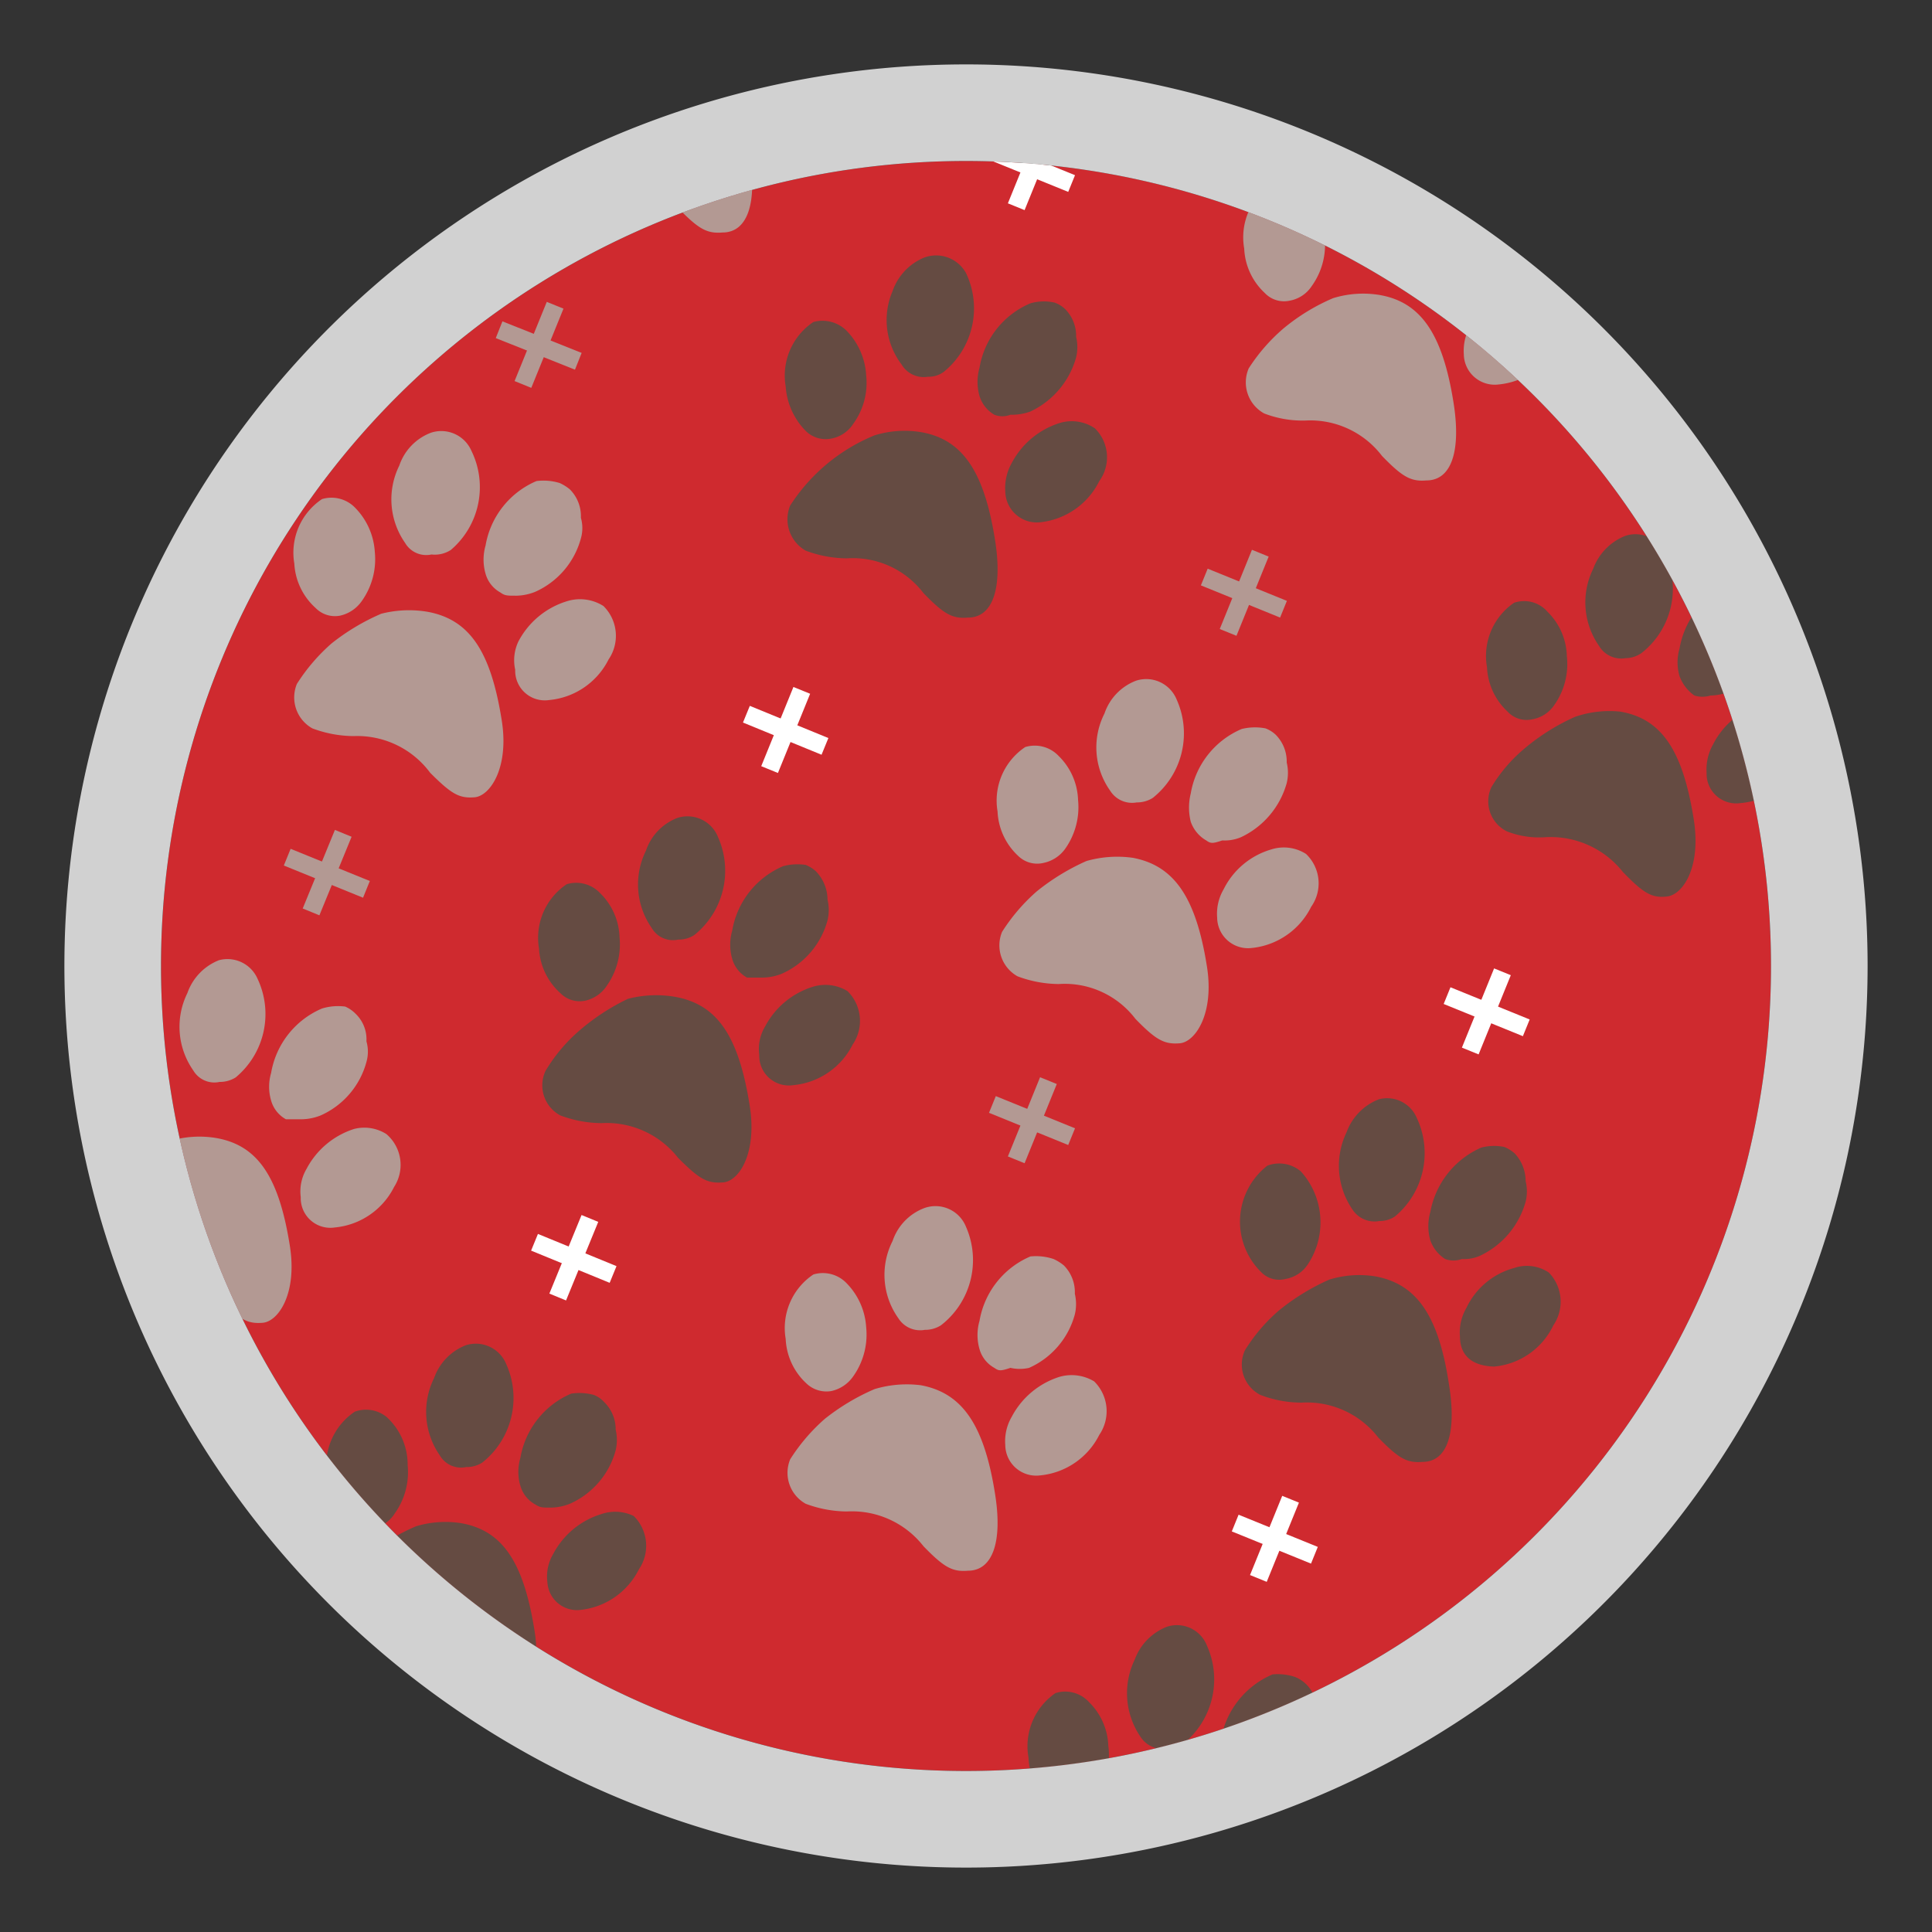 <svg id="Livello_1" data-name="Livello 1" xmlns="http://www.w3.org/2000/svg" xmlns:xlink="http://www.w3.org/1999/xlink" viewBox="0 0 30 30"><rect x="0" y="0" width="30" height="30" fill="#333333" stroke="none"/><defs><style>.cls-1,.cls-5,.cls-7{fill:none;}.cls-2{clip-path:url(#clip-path);}.cls-3{fill:#cf2a2f;}.cls-4{fill:#b39993;}.cls-5{stroke:#b39993;}.cls-5,.cls-7{stroke-miterlimit:10;stroke-width:0.28px;}.cls-6{fill:#654b42;}.cls-7{stroke:#fff;}.cls-8{fill:#d1d1d1;}</style><clipPath id="clip-path"><circle class="cls-1" cx="15" cy="15" r="12.5"/></clipPath></defs><g class="cls-2"><rect class="cls-3" x="2.22" y="-3.88" width="29.13" height="33.88"/><path class="cls-4" d="M14.35,18.76a.83.83,0,0,0-.49.51,1.16,1.16,0,0,0,.09,1.2.4.4,0,0,0,.41.18.46.46,0,0,0,.25-.07A1.28,1.28,0,0,0,15,19.05.51.51,0,0,0,14.35,18.76Z"/><path class="cls-4" d="M16,19.51a1.33,1.33,0,0,0-.79,1,.79.79,0,0,0,0,.44.48.48,0,0,0,.23.29c.07.05.1.05.25,0a.65.65,0,0,0,.29,0,1.27,1.27,0,0,0,.71-.83.69.69,0,0,0,0-.32.59.59,0,0,0-.17-.44.7.7,0,0,0-.16-.1A.86.86,0,0,0,16,19.51Z"/><path class="cls-4" d="M12.63,19.79a1,1,0,0,0-.43,1,1,1,0,0,0,.32.69.45.45,0,0,0,.39.12.56.56,0,0,0,.34-.23,1.12,1.12,0,0,0,.2-.76,1.07,1.07,0,0,0-.3-.68A.51.51,0,0,0,12.63,19.79Z"/><path class="cls-4" d="M13.58,21.57a3.39,3.39,0,0,0-.77.46,2.89,2.89,0,0,0-.54.63.55.55,0,0,0,.24.69,1.85,1.85,0,0,0,.64.12,1.41,1.41,0,0,1,1.19.54c.32.33.45.4.69.38.39,0,.54-.46.42-1.2-.17-1.07-.51-1.56-1.15-1.68A1.74,1.74,0,0,0,13.58,21.57Z"/><path class="cls-4" d="M16.45,21.38a1.27,1.27,0,0,0-.74.62.75.75,0,0,0-.1.44.48.48,0,0,0,.54.47,1.15,1.15,0,0,0,.92-.63.65.65,0,0,0-.08-.83A.68.68,0,0,0,16.45,21.38Z"/><line class="cls-5" x1="16.28" y1="16.78" x2="15.78" y2="18.01"/><line class="cls-5" x1="16.64" y1="17.65" x2="15.41" y2="17.15"/><path class="cls-4" d="M17.64,10.57a.83.83,0,0,0-.49.51,1.16,1.16,0,0,0,.09,1.2.4.4,0,0,0,.41.18.46.46,0,0,0,.25-.07,1.28,1.28,0,0,0,.37-1.53A.51.51,0,0,0,17.64,10.57Z"/><path class="cls-4" d="M19.28,11.32a1.33,1.33,0,0,0-.79,1,.91.91,0,0,0,0,.44.54.54,0,0,0,.24.29c.07.05.1.05.25,0a.65.65,0,0,0,.29-.05,1.32,1.32,0,0,0,.71-.84.68.68,0,0,0,0-.32.59.59,0,0,0-.17-.43.47.47,0,0,0-.16-.1A.86.86,0,0,0,19.28,11.32Z"/><path class="cls-4" d="M15.92,11.6a1,1,0,0,0-.43,1,1,1,0,0,0,.32.69.42.42,0,0,0,.39.11.55.55,0,0,0,.34-.22,1.12,1.12,0,0,0,.2-.76,1,1,0,0,0-.3-.68A.51.51,0,0,0,15.92,11.6Z"/><path class="cls-4" d="M16.87,13.37a3.46,3.46,0,0,0-.77.47,2.89,2.89,0,0,0-.54.63.55.55,0,0,0,.24.69,1.85,1.85,0,0,0,.64.12,1.38,1.38,0,0,1,1.19.54c.32.33.45.4.69.38s.54-.46.42-1.2c-.17-1.07-.51-1.56-1.15-1.68A1.74,1.74,0,0,0,16.87,13.37Z"/><path class="cls-4" d="M19.74,13.19a1.2,1.2,0,0,0-.74.62.75.75,0,0,0-.1.44.48.48,0,0,0,.54.47,1.16,1.16,0,0,0,.92-.64.63.63,0,0,0-.08-.82A.64.64,0,0,0,19.74,13.19Z"/><line class="cls-5" x1="19.57" y1="8.59" x2="19.07" y2="9.82"/><line class="cls-5" x1="19.93" y1="9.46" x2="18.7" y2="8.96"/><path class="cls-4" d="M21.47,1.82a.92.92,0,0,0-.5.52,1.18,1.18,0,0,0,.09,1.19.43.43,0,0,0,.42.19.46.46,0,0,0,.25-.08,1.26,1.26,0,0,0,.36-1.53A.5.5,0,0,0,21.47,1.82Z"/><path class="cls-4" d="M23.11,2.58a1.3,1.3,0,0,0-.79,1,.76.76,0,0,0,0,.43.6.6,0,0,0,.24.3c.07,0,.1,0,.25,0a.83.83,0,0,0,.29-.06,1.3,1.3,0,0,0,.71-.83.69.69,0,0,0,0-.32.57.57,0,0,0-.17-.43.51.51,0,0,0-.16-.11A.75.75,0,0,0,23.11,2.58Z"/><path class="cls-4" d="M19.74,2.86a1,1,0,0,0-.42,1,1,1,0,0,0,.32.69.41.41,0,0,0,.38.12.52.52,0,0,0,.35-.23,1.1,1.1,0,0,0,.2-.75A1,1,0,0,0,20.26,3,.48.48,0,0,0,19.74,2.86Z"/><path class="cls-4" d="M20.7,4.63a3.12,3.12,0,0,0-.77.47,2.82,2.82,0,0,0-.54.62.55.55,0,0,0,.24.7,1.65,1.65,0,0,0,.64.11,1.4,1.4,0,0,1,1.19.55c.32.33.45.4.69.38.39,0,.54-.46.42-1.21-.17-1.07-.51-1.56-1.15-1.67A1.58,1.58,0,0,0,20.7,4.63Z"/><path class="cls-4" d="M23.57,4.44a1.27,1.27,0,0,0-.74.62.79.79,0,0,0-.1.44.48.48,0,0,0,.54.47,1.15,1.15,0,0,0,.92-.63.63.63,0,0,0-.08-.82A.64.64,0,0,0,23.57,4.44Z"/><line class="cls-5" x1="23.4" y1="-0.15" x2="22.9" y2="1.08"/><line class="cls-5" x1="23.76" y1="0.72" x2="22.53" y2="0.22"/><path class="cls-4" d="M3.4,14.91a.85.85,0,0,0-.49.51A1.18,1.18,0,0,0,3,16.62a.38.38,0,0,0,.41.18.46.46,0,0,0,.25-.07A1.28,1.28,0,0,0,4,15.2.51.51,0,0,0,3.4,14.91Z"/><path class="cls-4" d="M5,15.66a1.33,1.33,0,0,0-.79,1,.76.76,0,0,0,0,.43.48.48,0,0,0,.23.29c.07,0,.1,0,.25,0a.83.83,0,0,0,.29-.06,1.27,1.27,0,0,0,.71-.83.58.58,0,0,0,0-.32.55.55,0,0,0-.17-.43.51.51,0,0,0-.16-.11A.86.86,0,0,0,5,15.66Z"/><path class="cls-4" d="M1.68,15.94a1,1,0,0,0-.43,1,1,1,0,0,0,.33.69.4.4,0,0,0,.38.12.5.5,0,0,0,.34-.23,1.1,1.1,0,0,0,.2-.75A1,1,0,0,0,2.2,16,.51.51,0,0,0,1.68,15.94Z"/><path class="cls-4" d="M2.63,17.72a3.12,3.12,0,0,0-.77.47,2.86,2.86,0,0,0-.54.62.54.54,0,0,0,.24.69,1.85,1.85,0,0,0,.64.12,1.41,1.41,0,0,1,1.19.54c.33.33.45.4.69.38s.54-.45.42-1.2c-.17-1.07-.5-1.56-1.15-1.67A1.58,1.58,0,0,0,2.63,17.72Z"/><path class="cls-4" d="M5.5,17.53a1.27,1.27,0,0,0-.74.62.69.69,0,0,0-.09.44.46.46,0,0,0,.53.47,1.15,1.15,0,0,0,.92-.63A.63.63,0,0,0,6,17.61.64.64,0,0,0,5.5,17.53Z"/><line class="cls-5" x1="5.33" y1="12.94" x2="4.83" y2="14.16"/><line class="cls-5" x1="5.69" y1="13.81" x2="4.46" y2="13.31"/><path class="cls-4" d="M6.69,6.72a.83.83,0,0,0-.49.51,1.18,1.18,0,0,0,.09,1.2.38.38,0,0,0,.41.18A.46.46,0,0,0,7,8.54,1.28,1.28,0,0,0,7.32,7,.51.51,0,0,0,6.69,6.72Z"/><path class="cls-4" d="M8.33,7.47a1.33,1.33,0,0,0-.79,1,.79.79,0,0,0,0,.44.48.48,0,0,0,.23.29c.07.05.1.05.25.05a.83.83,0,0,0,.29-.06,1.27,1.27,0,0,0,.71-.83.58.58,0,0,0,0-.32.59.59,0,0,0-.17-.44.7.7,0,0,0-.16-.1A.86.86,0,0,0,8.33,7.47Z"/><path class="cls-4" d="M5,7.75a1,1,0,0,0-.43,1,1,1,0,0,0,.33.69.42.42,0,0,0,.38.12.56.56,0,0,0,.34-.23,1.12,1.12,0,0,0,.2-.76,1.07,1.07,0,0,0-.3-.68A.51.51,0,0,0,5,7.75Z"/><path class="cls-4" d="M5.92,9.53a3.39,3.39,0,0,0-.77.46,2.89,2.89,0,0,0-.54.63.55.55,0,0,0,.24.69,1.85,1.85,0,0,0,.64.12A1.41,1.41,0,0,1,6.68,12c.33.33.45.4.69.38s.54-.46.42-1.2c-.17-1.07-.5-1.56-1.15-1.68A1.74,1.74,0,0,0,5.92,9.53Z"/><path class="cls-4" d="M8.79,9.34a1.27,1.27,0,0,0-.74.62A.68.68,0,0,0,8,10.4a.46.46,0,0,0,.53.47,1.15,1.15,0,0,0,.92-.63.65.65,0,0,0-.08-.83A.68.68,0,0,0,8.79,9.34Z"/><line class="cls-5" x1="8.62" y1="4.74" x2="8.12" y2="5.97"/><line class="cls-5" x1="8.98" y1="5.61" x2="7.75" y2="5.12"/><path class="cls-4" d="M12.16-1.27a1.32,1.32,0,0,0-.79,1,.8.8,0,0,0,0,.44.57.57,0,0,0,.24.29.34.34,0,0,0,.25,0,.84.84,0,0,0,.29-.05,1.34,1.34,0,0,0,.71-.84.69.69,0,0,0,0-.32.59.59,0,0,0-.17-.43.47.47,0,0,0-.16-.1A.75.75,0,0,0,12.16-1.27Z"/><path class="cls-4" d="M8.79-1a1,1,0,0,0-.42,1,1,1,0,0,0,.32.7.44.44,0,0,0,.39.11A.52.52,0,0,0,9.42.54a1.08,1.08,0,0,0,.2-.75,1.08,1.08,0,0,0-.3-.69A.54.54,0,0,0,8.79-1Z"/><path class="cls-4" d="M9.75.78A3.12,3.12,0,0,0,9,1.25a3.12,3.12,0,0,0-.54.62.55.55,0,0,0,.24.7,1.8,1.8,0,0,0,.64.12,1.38,1.38,0,0,1,1.19.54c.32.33.45.4.69.38.39,0,.54-.46.42-1.2C11.45,1.33,11.11.84,10.47.73A1.58,1.58,0,0,0,9.75.78Z"/><path class="cls-4" d="M12.62.6a1.22,1.22,0,0,0-.74.61.79.79,0,0,0-.1.44.49.49,0,0,0,.54.48,1.16,1.16,0,0,0,.92-.64.63.63,0,0,0-.08-.82A.61.61,0,0,0,12.62.6Z"/><path class="cls-6" d="M7.23,20.89a.85.85,0,0,0-.49.51,1.18,1.18,0,0,0,.09,1.2.38.38,0,0,0,.41.18.44.44,0,0,0,.25-.07,1.28,1.28,0,0,0,.37-1.53A.51.51,0,0,0,7.23,20.89Z"/><path class="cls-6" d="M8.87,21.64a1.33,1.33,0,0,0-.79,1,.76.76,0,0,0,0,.43.48.48,0,0,0,.23.29c.08.05.1.05.25.05a.83.83,0,0,0,.29-.06,1.27,1.27,0,0,0,.71-.83.69.69,0,0,0,0-.32.59.59,0,0,0-.18-.43.42.42,0,0,0-.16-.11A.86.86,0,0,0,8.87,21.64Z"/><path class="cls-6" d="M5.51,21.92a1,1,0,0,0-.43,1,1,1,0,0,0,.33.69.42.42,0,0,0,.38.12.5.5,0,0,0,.34-.23,1.1,1.1,0,0,0,.2-.75A1,1,0,0,0,6,22,.51.51,0,0,0,5.51,21.92Z"/><path class="cls-6" d="M6.46,23.7a3.12,3.12,0,0,0-.77.47,2.37,2.37,0,0,0-.53.62.53.53,0,0,0,.23.69A1.85,1.85,0,0,0,6,25.6a1.41,1.41,0,0,1,1.19.54c.33.33.45.4.7.38s.53-.45.41-1.2c-.17-1.07-.5-1.56-1.15-1.67A1.58,1.58,0,0,0,6.46,23.7Z"/><path class="cls-6" d="M9.34,23.51a1.26,1.26,0,0,0-.75.62.69.69,0,0,0-.09.44A.46.46,0,0,0,9,25a1.15,1.15,0,0,0,.92-.63.65.65,0,0,0-.08-.83A.66.66,0,0,0,9.34,23.51Z"/><line class="cls-7" x1="9.16" y1="18.92" x2="8.66" y2="20.14"/><line class="cls-7" x1="9.52" y1="19.79" x2="8.3" y2="19.29"/><path class="cls-6" d="M10.52,12.7a.83.83,0,0,0-.49.51,1.18,1.18,0,0,0,.09,1.2.38.38,0,0,0,.41.18.44.44,0,0,0,.25-.07A1.28,1.28,0,0,0,11.15,13,.51.51,0,0,0,10.52,12.7Z"/><path class="cls-6" d="M12.16,13.45a1.33,1.33,0,0,0-.79,1,.79.79,0,0,0,0,.44.48.48,0,0,0,.23.29c.08,0,.1,0,.25,0a.83.83,0,0,0,.29-.06,1.27,1.27,0,0,0,.71-.83.69.69,0,0,0,0-.32.64.64,0,0,0-.18-.44.54.54,0,0,0-.16-.1A.86.86,0,0,0,12.16,13.45Z"/><path class="cls-6" d="M8.8,13.73a1,1,0,0,0-.43,1,1,1,0,0,0,.33.69.42.42,0,0,0,.38.12.54.54,0,0,0,.34-.23,1.12,1.12,0,0,0,.2-.76,1,1,0,0,0-.3-.68A.51.51,0,0,0,8.8,13.73Z"/><path class="cls-6" d="M9.75,15.51A3.39,3.39,0,0,0,9,16a2.56,2.56,0,0,0-.53.63.53.53,0,0,0,.23.69,1.85,1.85,0,0,0,.64.12,1.41,1.41,0,0,1,1.19.54c.33.33.45.4.7.38s.53-.46.41-1.2c-.17-1.07-.5-1.56-1.15-1.68A1.74,1.74,0,0,0,9.75,15.51Z"/><path class="cls-6" d="M12.63,15.32a1.26,1.26,0,0,0-.75.62.68.68,0,0,0-.09.44.46.46,0,0,0,.53.47,1.15,1.15,0,0,0,.92-.63.65.65,0,0,0-.08-.83A.66.66,0,0,0,12.63,15.32Z"/><line class="cls-7" x1="12.45" y1="10.72" x2="11.95" y2="11.95"/><line class="cls-7" x1="12.81" y1="11.59" x2="11.59" y2="11.09"/><path class="cls-6" d="M14.35,4a.87.87,0,0,0-.49.52A1.14,1.14,0,0,0,14,5.66a.4.4,0,0,0,.41.19.39.39,0,0,0,.25-.08A1.27,1.27,0,0,0,15,4.24.53.53,0,0,0,14.35,4Z"/><path class="cls-6" d="M16,4.71a1.32,1.32,0,0,0-.79,1,.8.8,0,0,0,0,.44.51.51,0,0,0,.23.29.34.34,0,0,0,.25,0A.84.84,0,0,0,16,6.39a1.32,1.32,0,0,0,.71-.84.69.69,0,0,0,0-.32.59.59,0,0,0-.17-.43.47.47,0,0,0-.16-.1A.75.75,0,0,0,16,4.71Z"/><path class="cls-6" d="M12.63,5a1,1,0,0,0-.43,1,1.09,1.09,0,0,0,.32.7.44.44,0,0,0,.39.11.52.52,0,0,0,.34-.23,1.08,1.08,0,0,0,.2-.75,1.08,1.08,0,0,0-.3-.69A.53.53,0,0,0,12.63,5Z"/><path class="cls-6" d="M13.58,6.76a2.83,2.83,0,0,0-1.31,1.09.56.56,0,0,0,.24.7,1.85,1.85,0,0,0,.64.12,1.38,1.38,0,0,1,1.19.54c.32.33.45.4.69.38.39,0,.54-.46.42-1.21-.17-1.07-.51-1.56-1.15-1.67A1.58,1.58,0,0,0,13.58,6.76Z"/><path class="cls-6" d="M16.45,6.57a1.27,1.27,0,0,0-.74.62.79.79,0,0,0-.1.44.49.49,0,0,0,.54.48,1.16,1.16,0,0,0,.92-.64A.63.63,0,0,0,17,6.65.64.64,0,0,0,16.45,6.57Z"/><line class="cls-7" x1="16.28" y1="1.98" x2="15.78" y2="3.21"/><line class="cls-7" x1="16.64" y1="2.85" x2="15.41" y2="2.35"/><path class="cls-6" d="M18.12,25.26a.87.87,0,0,0-.5.51,1.2,1.2,0,0,0,.09,1.2.41.41,0,0,0,.42.18.43.43,0,0,0,.24-.07,1.28,1.28,0,0,0,.37-1.53A.5.5,0,0,0,18.12,25.26Z"/><path class="cls-6" d="M19.76,26a1.35,1.35,0,0,0-.8,1,.8.8,0,0,0,0,.44.54.54,0,0,0,.24.29c.07.05.1.05.25,0a.68.68,0,0,0,.29,0,1.31,1.31,0,0,0,.7-.83.73.73,0,0,0,0-.33.53.53,0,0,0-.33-.53A.85.85,0,0,0,19.76,26Z"/><path class="cls-6" d="M16.39,26.29a1,1,0,0,0-.42,1,1,1,0,0,0,.32.69.42.42,0,0,0,.38.12.56.56,0,0,0,.35-.23,1.06,1.06,0,0,0,.19-.76,1,1,0,0,0-.3-.68A.5.5,0,0,0,16.39,26.29Z"/><path class="cls-6" d="M17.35,28.06a3.89,3.89,0,0,0-.77.47,2.63,2.63,0,0,0-.54.63.53.53,0,0,0,.24.69,1.8,1.8,0,0,0,.64.12,1.4,1.4,0,0,1,1.19.54c.32.33.45.4.69.38s.53-.46.41-1.2c-.16-1.07-.5-1.56-1.14-1.68A1.74,1.74,0,0,0,17.35,28.06Z"/><path class="cls-6" d="M20.22,27.88a1.18,1.18,0,0,0-.74.62.75.75,0,0,0-.1.44.46.46,0,0,0,.53.47,1.14,1.14,0,0,0,.92-.63.66.66,0,0,0-.07-.83A.69.69,0,0,0,20.22,27.88Z"/><line class="cls-7" x1="20.04" y1="23.28" x2="19.54" y2="24.51"/><line class="cls-7" x1="20.41" y1="24.15" x2="19.18" y2="23.65"/><path class="cls-6" d="M21.41,17.07a.87.87,0,0,0-.5.51,1.2,1.2,0,0,0,.09,1.2.41.41,0,0,0,.42.18.43.43,0,0,0,.24-.07A1.28,1.28,0,0,0,22,17.36.5.5,0,0,0,21.41,17.07Z"/><path class="cls-6" d="M23,17.82a1.36,1.36,0,0,0-.79,1,.8.8,0,0,0,0,.44.57.57,0,0,0,.23.29.38.38,0,0,0,.26,0,.61.61,0,0,0,.28-.05,1.32,1.32,0,0,0,.71-.84.67.67,0,0,0,0-.32.63.63,0,0,0-.17-.43.59.59,0,0,0-.16-.1A.79.79,0,0,0,23,17.82Z"/><path class="cls-6" d="M19.68,18.1a1.1,1.1,0,0,0-.1,1.65.39.39,0,0,0,.38.11.52.52,0,0,0,.35-.23,1.18,1.18,0,0,0-.11-1.44A.52.52,0,0,0,19.68,18.1Z"/><path class="cls-6" d="M20.64,19.87a3.46,3.46,0,0,0-.77.47,2.63,2.63,0,0,0-.54.63.53.53,0,0,0,.24.69,1.8,1.8,0,0,0,.64.12,1.4,1.4,0,0,1,1.19.54c.32.33.45.4.69.38.39,0,.53-.46.41-1.2-.16-1.07-.5-1.56-1.14-1.68A1.58,1.58,0,0,0,20.64,19.87Z"/><path class="cls-6" d="M23.51,19.69a1.15,1.15,0,0,0-.74.62.75.75,0,0,0-.1.44c0,.31.2.46.53.47a1.13,1.13,0,0,0,.92-.64.65.65,0,0,0-.07-.82A.61.61,0,0,0,23.51,19.69Z"/><line class="cls-7" x1="23.33" y1="15.09" x2="22.83" y2="16.32"/><line class="cls-7" x1="23.7" y1="15.96" x2="22.47" y2="15.46"/><path class="cls-6" d="M25.24,8.32a.87.87,0,0,0-.5.51,1.18,1.18,0,0,0,.09,1.2.4.4,0,0,0,.41.19.44.44,0,0,0,.25-.08,1.27,1.27,0,0,0,.37-1.53A.5.5,0,0,0,25.24,8.32Z"/><path class="cls-6" d="M26.87,9.07a1.33,1.33,0,0,0-.79,1,.76.76,0,0,0,0,.43.64.64,0,0,0,.23.3.42.42,0,0,0,.25,0,.78.78,0,0,0,.29-.06,1.27,1.27,0,0,0,.71-.83.69.69,0,0,0,0-.32.61.61,0,0,0-.17-.43.55.55,0,0,0-.17-.11A.86.86,0,0,0,26.87,9.07Z"/><path class="cls-6" d="M23.51,9.36a1,1,0,0,0-.42,1,1,1,0,0,0,.32.69.4.4,0,0,0,.38.12.52.52,0,0,0,.35-.23,1.1,1.1,0,0,0,.19-.75,1,1,0,0,0-.3-.69A.48.48,0,0,0,23.51,9.36Z"/><path class="cls-6" d="M24.46,11.13a3.28,3.28,0,0,0-.76.47,2.4,2.4,0,0,0-.54.62.52.52,0,0,0,.24.69A1.38,1.38,0,0,0,24,13a1.43,1.43,0,0,1,1.2.54c.32.33.45.41.69.38s.53-.45.41-1.2c-.17-1.07-.5-1.56-1.14-1.67A1.64,1.64,0,0,0,24.46,11.13Z"/><path class="cls-6" d="M27.34,10.94a1.22,1.22,0,0,0-.74.62.79.79,0,0,0-.1.44.46.46,0,0,0,.53.47,1.13,1.13,0,0,0,.92-.63.56.56,0,0,0-.61-.9Z"/><line class="cls-7" x1="27.16" y1="6.35" x2="26.66" y2="7.57"/><line class="cls-7" x1="27.53" y1="7.22" x2="26.3" y2="6.72"/></g><path class="cls-8" d="M15,2.5A12.5,12.5,0,1,1,2.5,15,12.5,12.5,0,0,1,15,2.5M15,1A14,14,0,1,0,29,15,14,14,0,0,0,15,1Z"/></svg>